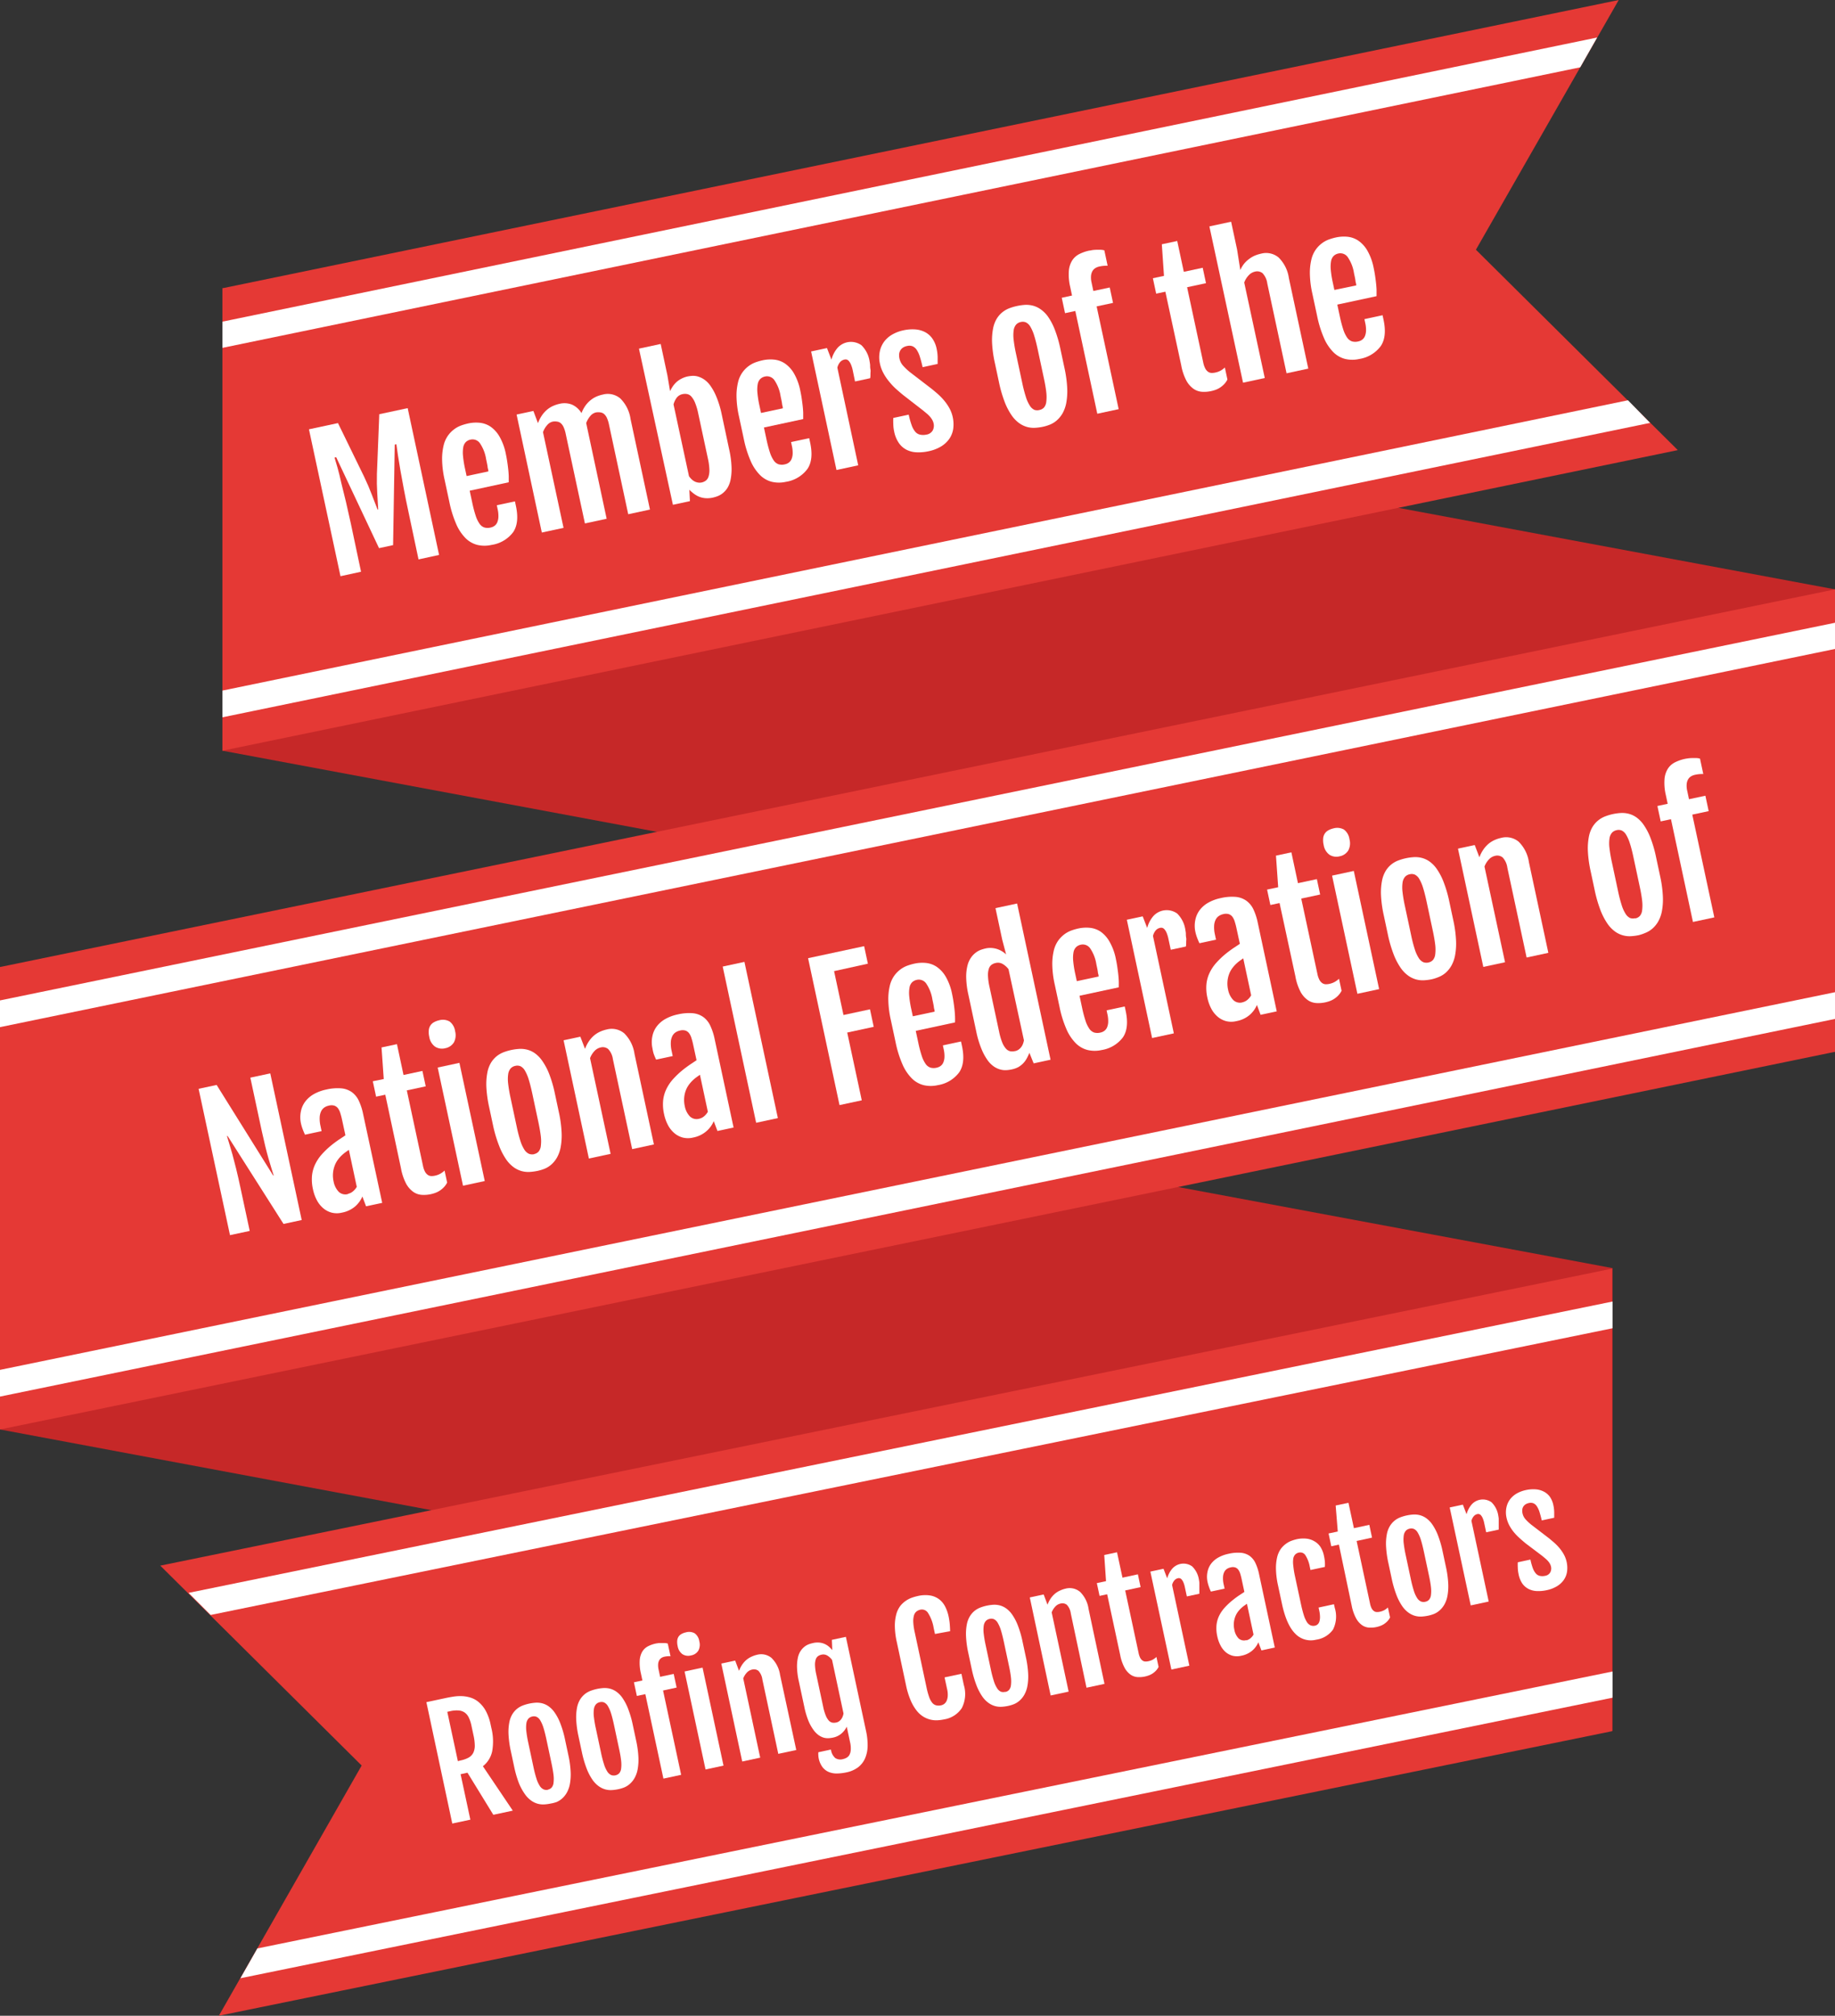 <svg xmlns="http://www.w3.org/2000/svg" width="357.2" height="392.3" viewBox="0 0 357.2 392.3"><rect x="0" y="0" width="357.2" height="392.3" fill="#333333" stroke="none"/><defs><style>.cls-1{fill:#c62828;}.cls-2{fill:#e53935;}.cls-3{fill:#fff;}</style></defs><title>usp_3</title><g id="Layer_2" data-name="Layer 2"><g id="Layer_1-2" data-name="Layer 1"><path class="cls-1" d="M313.9,336.9,0,278.2v-90l313.9,58.6v90.1Zm43.3-222.2v90L43.3,146.1v-90Z"/><path class="cls-2" d="M326.6,87.6,43.3,146.1v-90L315.1,0,287.3,48.6Zm30.6,27.1v90L0,278.2v-90ZM313.9,336.9,42.6,392.3l27.8-48.7L31.2,304.7l282.6-57.8v90h.1Z"/><path class="cls-3" d="M321.2,82.3,43.3,139.6v-5.2L316.9,77.9Zm36,116L0,271.8v-5.2l357.2-73.5ZM43.3,62.6,310.9,7.3l-3.3,5.8L43.3,67.7Zm313.9,63.7L0,199.9v-5.2l357.2-73.5ZM46.8,385l3.3-5.8,263.8-53.9V258.5L41,314.3,36.7,310l277.2-56.7v-6.4h0v83.5Z"/><path class="cls-3" d="M60.14,83.55l5.65-1.21L70.89,92.8q.83,1.74,1.44,3.35t1.16,3l.13,0q-.08-1.52-.19-3.24t-.06-3.65l.46-11.65,5.53-1.18L85.47,108l-4,.87-2-9.44q-.47-2.17-.85-4.19t-.68-3.71q-.29-1.69-.49-3t-.29-2.07l-.32.07-.32,19.56-2.74.59-8.34-17.7-.32.07q.23.74.59,2T66.44,94q.43,1.66.9,3.66t.94,4.17l2,9.44-4,.87Z"/><path class="cls-3" d="M95.68,106.05a6.12,6.12,0,0,1-2.75,0,5,5,0,0,1-2.3-1.31A8.88,8.88,0,0,1,88.81,102a21.32,21.32,0,0,1-1.34-4.32l-.93-4.34a19.14,19.14,0,0,1-.48-3.82,11.24,11.24,0,0,1,.29-2.81,5.42,5.42,0,0,1,2.09-3.19,5.33,5.33,0,0,1,1.37-.73,11.16,11.16,0,0,1,1.33-.38,7.22,7.22,0,0,1,2.26-.13,4.6,4.6,0,0,1,2.11.77A6,6,0,0,1,97.25,85a11,11,0,0,1,1.22,3.36q.15.7.26,1.43t.19,1.44q.08.71.11,1.38c0,.45,0,.87,0,1.25L91.43,95.5l.5,2.34a23.29,23.29,0,0,0,.66,2.51,5.94,5.94,0,0,0,.75,1.57,1.91,1.91,0,0,0,.95.74,2.42,2.42,0,0,0,1.25,0,1.92,1.92,0,0,0,.72-.32,1.63,1.63,0,0,0,.53-.67,3,3,0,0,0,.23-1.07,6,6,0,0,0-.16-1.55l-.15-.72,3.53-.75.19.89q.7,3.28-.54,5.1A6.43,6.43,0,0,1,95.68,106.05Zm-.62-14.3c0-.12,0-.29-.07-.5s-.07-.42-.11-.65-.09-.44-.13-.66l-.12-.56a7.56,7.56,0,0,0-1.24-3.16,1.75,1.75,0,0,0-1.8-.66,1.84,1.84,0,0,0-.91.47,1.91,1.91,0,0,0-.5,1,6.24,6.24,0,0,0-.05,1.7,19.78,19.78,0,0,0,.4,2.52l.3,1.4Z"/><path class="cls-3" d="M100.56,80.68l3.27-.7.89,2.38v0a6.81,6.81,0,0,1,.79-1.54,5.54,5.54,0,0,1,1-1.1,5,5,0,0,1,1.16-.72,6.46,6.46,0,0,1,1.25-.41,4,4,0,0,1,2.43.16,4.08,4.08,0,0,1,1.84,1.65,6.66,6.66,0,0,1,.79-1.48,5.41,5.41,0,0,1,1-1.05,5,5,0,0,1,1.13-.69,6.36,6.36,0,0,1,1.23-.39,3.78,3.78,0,0,1,3.4.75,7,7,0,0,1,2,4l3.78,17.63-4.23.91-3.75-17.48a6,6,0,0,0-.39-1.24,2.29,2.29,0,0,0-.53-.76,1.36,1.36,0,0,0-.7-.33,2.54,2.54,0,0,0-.92,0,2,2,0,0,0-1.08.68,4.44,4.44,0,0,0-.82,1.41,2.84,2.84,0,0,1,.08.3l.06.3,3.85,18-4.23.91-3.75-17.48a6,6,0,0,0-.39-1.24,2.29,2.29,0,0,0-.53-.76,1.36,1.36,0,0,0-.7-.33,2.53,2.53,0,0,0-.92,0,2,2,0,0,0-1.06.67,4.19,4.19,0,0,0-.81,1.38l4,18.62-4.23.91Z"/><path class="cls-3" d="M124.38,67.85l4.23-.91,1.31,6.13.52,3.07h0a5.69,5.69,0,0,1,.5-.91,4.9,4.9,0,0,1,.71-.84,4.42,4.42,0,0,1,1-.69,4.67,4.67,0,0,1,1.23-.44,6.58,6.58,0,0,1,.86-.11,3.31,3.31,0,0,1,1.09.12,4.31,4.31,0,0,1,1.22.57,4.86,4.86,0,0,1,1.25,1.25,10.72,10.72,0,0,1,1.16,2.15,18.58,18.58,0,0,1,1,3.27l1.49,7a18.58,18.58,0,0,1,.45,3.38,10.49,10.49,0,0,1-.18,2.44,5,5,0,0,1-.64,1.67,4.16,4.16,0,0,1-.91,1,3.77,3.77,0,0,1-1,.57,6.42,6.42,0,0,1-.89.27,4.93,4.93,0,0,1-1.49.11,4.22,4.22,0,0,1-1.25-.3,4.71,4.71,0,0,1-1-.59,7.39,7.39,0,0,1-.85-.74l.11,2.21-3.31.71Zm9.74,24.83a4.15,4.15,0,0,0,.46.55,2.57,2.57,0,0,0,.56.43,2.1,2.1,0,0,0,.66.24,2,2,0,0,0,.78,0,2.07,2.07,0,0,0,.81-.36,1.6,1.6,0,0,0,.53-.78,4,4,0,0,0,.17-1.37,11.66,11.66,0,0,0-.29-2.14l-1.89-8.81a11.5,11.5,0,0,0-.61-2.06,4.23,4.23,0,0,0-.71-1.19,1.5,1.5,0,0,0-.8-.49,2.17,2.17,0,0,0-.89,0,1.91,1.91,0,0,0-1.2.74,3.76,3.76,0,0,0-.59,1.27Z"/><path class="cls-3" d="M153,93.77a6.14,6.14,0,0,1-2.75,0,5,5,0,0,1-2.3-1.31,8.89,8.89,0,0,1-1.83-2.75,21.39,21.39,0,0,1-1.34-4.32l-.93-4.34a19.06,19.06,0,0,1-.48-3.82,11.2,11.2,0,0,1,.29-2.81,5.42,5.42,0,0,1,2.09-3.19,5.33,5.33,0,0,1,1.37-.73,11.16,11.16,0,0,1,1.33-.38,7.22,7.22,0,0,1,2.26-.13,4.59,4.59,0,0,1,2.11.77,6,6,0,0,1,1.75,1.94,11,11,0,0,1,1.22,3.36q.15.7.26,1.43t.19,1.44q.08.71.11,1.38c0,.45,0,.87,0,1.25l-7.64,1.64.5,2.34a23.29,23.29,0,0,0,.66,2.51,5.94,5.94,0,0,0,.75,1.57,1.91,1.91,0,0,0,.95.74,2.41,2.41,0,0,0,1.25,0,1.92,1.92,0,0,0,.72-.32,1.63,1.63,0,0,0,.53-.67,3,3,0,0,0,.23-1.07,6,6,0,0,0-.16-1.55l-.15-.72,3.53-.75.19.89q.7,3.28-.54,5.1A6.43,6.43,0,0,1,153,93.77Zm-.62-14.3c0-.12,0-.29-.07-.5s-.07-.42-.11-.65-.09-.44-.13-.66l-.12-.56a7.55,7.55,0,0,0-1.24-3.16,1.75,1.75,0,0,0-1.8-.66,1.84,1.84,0,0,0-.91.47,1.9,1.9,0,0,0-.5,1,6.2,6.2,0,0,0-.06,1.7,19.78,19.78,0,0,0,.4,2.52l.3,1.4Z"/><path class="cls-3" d="M157.89,68.4l3.09-.66.87,2.26a5.74,5.74,0,0,1,1.19-2.3,3.51,3.51,0,0,1,4.65-.51,5.56,5.56,0,0,1,1.59,3.17,6.92,6.92,0,0,1,.1.69c0,.27,0,.55.06.84s0,.59,0,.89,0,.58-.06.83l-2.94.63L166,72.1a6.17,6.17,0,0,0-.34-1.13,2.7,2.7,0,0,0-.4-.68,1,1,0,0,0-.43-.31.93.93,0,0,0-.46,0,1.54,1.54,0,0,0-.86.52,2.55,2.55,0,0,0-.51,1.06l4.06,19-4.23.91Z"/><path class="cls-3" d="M174.06,84a7.42,7.42,0,0,1-.17-1.48,11.2,11.2,0,0,1,0-1.18l3-.64a15,15,0,0,0,.58,2.07,4,4,0,0,0,.7,1.26,1.69,1.69,0,0,0,.92.56,2.85,2.85,0,0,0,1.21,0,1.72,1.72,0,0,0,1.27-.83,2,2,0,0,0,.17-1.33,2.47,2.47,0,0,0-.25-.68,3.73,3.73,0,0,0-.43-.62,5.34,5.34,0,0,0-.6-.6l-.77-.64-3.87-3q-.76-.62-1.49-1.28A13,13,0,0,1,173,74.17a9.67,9.67,0,0,1-1.05-1.58,7,7,0,0,1-.67-1.85,5.58,5.58,0,0,1,0-2.42,4.79,4.79,0,0,1,.88-1.9,5.26,5.26,0,0,1,1.59-1.35,7.41,7.41,0,0,1,2.09-.78,8.06,8.06,0,0,1,2.32-.18,4.9,4.9,0,0,1,1.92.53,4,4,0,0,1,1.42,1.26,5.34,5.34,0,0,1,.83,2,8.56,8.56,0,0,1,.19,1.58c0,.52,0,1,0,1.35l-2.92.63q-.26-1.13-.53-2a5.29,5.29,0,0,0-.61-1.35,1.9,1.9,0,0,0-.8-.71,1.76,1.76,0,0,0-1.09-.06,2.17,2.17,0,0,0-.88.37,1.68,1.68,0,0,0-.49.59,1.75,1.75,0,0,0-.18.7,2.9,2.9,0,0,0,.06.74,3.06,3.06,0,0,0,.7,1.41,11.71,11.71,0,0,0,1.34,1.27l4.22,3.24q.46.37,1.09.91a12.81,12.81,0,0,1,1.22,1.22,9.82,9.82,0,0,1,1.1,1.54,6.58,6.58,0,0,1,.8,4.15,4.62,4.62,0,0,1-.77,1.94,5.3,5.3,0,0,1-1.61,1.48,7.72,7.72,0,0,1-2.42.92,9,9,0,0,1-2.23.21,4.79,4.79,0,0,1-2-.47A4.15,4.15,0,0,1,175,86.26,6,6,0,0,1,174.06,84Z"/><path class="cls-3" d="M203,83.06a10.07,10.07,0,0,1-1.52.2,4.85,4.85,0,0,1-1.57-.17,4.93,4.93,0,0,1-1.56-.77,6.29,6.29,0,0,1-1.48-1.57,12.59,12.59,0,0,1-1.33-2.6,25.13,25.13,0,0,1-1.1-3.85l-.77-3.61a23.47,23.47,0,0,1-.55-3.89A12,12,0,0,1,193.3,64a5.82,5.82,0,0,1,.74-2,5,5,0,0,1,1.13-1.27,5.14,5.14,0,0,1,1.36-.76,10.56,10.56,0,0,1,1.45-.42,10.77,10.77,0,0,1,1.44-.21,5.12,5.12,0,0,1,1.53.12,4.6,4.6,0,0,1,1.54.68A6,6,0,0,1,204,61.62a12,12,0,0,1,1.33,2.54,23.9,23.9,0,0,1,1.1,3.81l.77,3.61a23.26,23.26,0,0,1,.54,3.92,12.59,12.59,0,0,1-.18,2.9,6.64,6.64,0,0,1-.73,2.05,5.39,5.39,0,0,1-1.11,1.36,4.71,4.71,0,0,1-1.32.82A8.33,8.33,0,0,1,203,83.06Zm-.66-3.27a1.6,1.6,0,0,0,.9-.5,2.07,2.07,0,0,0,.43-1.1,7.69,7.69,0,0,0,0-1.84q-.12-1.12-.47-2.74L202,68q-.35-1.62-.69-2.7a7.84,7.84,0,0,0-.73-1.7,2.12,2.12,0,0,0-.84-.84,1.57,1.57,0,0,0-1-.1,1.7,1.7,0,0,0-.95.52,2.2,2.2,0,0,0-.47,1.12,7.06,7.06,0,0,0,0,1.86,27,27,0,0,0,.47,2.75l1.21,5.66a26.69,26.69,0,0,0,.7,2.69,7,7,0,0,0,.76,1.68,2.14,2.14,0,0,0,.88.82A1.74,1.74,0,0,0,202.35,79.79Z"/><path class="cls-3" d="M209.32,60.52l-2,.43-.64-3,2-.43-.35-1.66a10.26,10.26,0,0,1-.27-3.13,4.54,4.54,0,0,1,.67-2.07,3.56,3.56,0,0,1,1.4-1.23,8.06,8.06,0,0,1,1.91-.66c.2,0,.43-.08.68-.11a7.28,7.28,0,0,1,.78-.05l.77,0a3.31,3.31,0,0,1,.7.11l.64,3a6.34,6.34,0,0,0-1.61.15,2.41,2.41,0,0,0-.77.3,1.67,1.67,0,0,0-.57.58,2.27,2.27,0,0,0-.28.92,4.17,4.17,0,0,0,.1,1.3l.35,1.66,3.19-.68.64,3-3.19.68,4.29,20-4.16.89Z"/><path class="cls-3" d="M226.85,56.77l-1.79.38-.64-3,2.16-.46-.42-6.15,3-.64,1.28,6,3.68-.79.64,3-3.68.79,3.14,14.64a4.31,4.31,0,0,0,.4,1.18,1.81,1.81,0,0,0,.55.64,1.24,1.24,0,0,0,.66.22,3,3,0,0,0,.72-.07,3.73,3.73,0,0,0,1.06-.38,4.14,4.14,0,0,0,.82-.61l.5,2.34a3.68,3.68,0,0,1-.64.91,4.64,4.64,0,0,1-.78.65,4.23,4.23,0,0,1-.87.44,6.67,6.67,0,0,1-.91.26,6.33,6.33,0,0,1-1.75.13,3.29,3.29,0,0,1-1.65-.58,4.75,4.75,0,0,1-1.4-1.61,10.43,10.43,0,0,1-1-3Z"/><path class="cls-3" d="M235.42,44.06l4.23-.91,1.16,5.41.63,4a5.35,5.35,0,0,1,.78-1.29,5.57,5.57,0,0,1,1-.92,5.24,5.24,0,0,1,1.09-.62,6.75,6.75,0,0,1,1.16-.36,3.8,3.8,0,0,1,3.42.74,7,7,0,0,1,2,4l3.78,17.63-4.23.91-3.75-17.48a3.62,3.62,0,0,0-.92-2,1.68,1.68,0,0,0-1.5-.3,2.35,2.35,0,0,0-1.19.7,4,4,0,0,0-.88,1.42l4,18.58-4.23.91Z"/><path class="cls-3" d="M264.61,69.86a6.11,6.11,0,0,1-2.75,0,5,5,0,0,1-2.3-1.31,8.88,8.88,0,0,1-1.83-2.75,21.33,21.33,0,0,1-1.34-4.32l-.93-4.34a19.14,19.14,0,0,1-.48-3.82,11.24,11.24,0,0,1,.29-2.81,5.58,5.58,0,0,1,.86-1.94,5.66,5.66,0,0,1,1.23-1.25,5.34,5.34,0,0,1,1.37-.73,11.13,11.13,0,0,1,1.33-.38,7.23,7.23,0,0,1,2.26-.13,4.61,4.61,0,0,1,2.11.77,6,6,0,0,1,1.75,1.94,11,11,0,0,1,1.22,3.36q.15.7.26,1.43t.19,1.43q.08.71.11,1.38c0,.45,0,.87,0,1.25l-7.64,1.64.5,2.34a24.14,24.14,0,0,0,.66,2.51,6,6,0,0,0,.75,1.57,1.91,1.91,0,0,0,.95.74,2.4,2.4,0,0,0,1.25,0,1.9,1.9,0,0,0,.72-.32,1.63,1.63,0,0,0,.53-.67,3,3,0,0,0,.23-1.07,6,6,0,0,0-.16-1.55l-.15-.72,3.53-.76.19.89q.7,3.28-.54,5.11A6.43,6.43,0,0,1,264.61,69.86ZM264,55.55c0-.12,0-.29-.07-.5s-.07-.42-.11-.65-.08-.45-.13-.66l-.12-.56A7.56,7.56,0,0,0,262.32,50a1.75,1.75,0,0,0-1.8-.66,1.85,1.85,0,0,0-.91.47,1.91,1.91,0,0,0-.5,1,6.28,6.28,0,0,0-.06,1.7,19.78,19.78,0,0,0,.4,2.52l.3,1.4Z"/><path class="cls-3" d="M38.66,211.9l3.51-.75,11,17.62.1,0q-.19-.66-.45-1.46t-.55-1.83q-.29-1-.62-2.34t-.69-3l-2.23-10.41,3.88-.83,6.12,28.54-3.54.76L44.31,221.09l-.13,0q.21.74.48,1.6t.59,2q.32,1.17.71,2.74t.85,3.74l1.8,8.39-3.84.82Z"/><path class="cls-3" d="M66.56,236a4.18,4.18,0,0,1-2,0,4.22,4.22,0,0,1-1.64-.86,5.28,5.28,0,0,1-1.24-1.56,8.06,8.06,0,0,1-.76-2.13,8.5,8.5,0,0,1-.19-2.6,6.62,6.62,0,0,1,.6-2.21,8.19,8.19,0,0,1,1.33-2,16.66,16.66,0,0,1,2-1.88c.38-.3.81-.62,1.29-.95l1.29-.86-.65-3q-.14-.67-.32-1.23a3.15,3.15,0,0,0-.46-1,1.54,1.54,0,0,0-.72-.54,2,2,0,0,0-1.1,0,2.47,2.47,0,0,0-.84.35,1.88,1.88,0,0,0-.63.73,3.07,3.07,0,0,0-.29,1.18,6.24,6.24,0,0,0,.16,1.7l.21,1-3.23.69q-.29-.62-.48-1.15a7.89,7.89,0,0,1-.31-1.06,5.63,5.63,0,0,1,0-2.37,4.69,4.69,0,0,1,.88-1.92,5.53,5.53,0,0,1,1.68-1.42,8.36,8.36,0,0,1,2.35-.86,9.51,9.51,0,0,1,2.94-.24,4.22,4.22,0,0,1,2.06.74,4.36,4.36,0,0,1,1.36,1.68,11.57,11.57,0,0,1,.84,2.6L74.4,234.1l-3.14.67-.72-1.91a5.28,5.28,0,0,1-1.49,2A5.55,5.55,0,0,1,66.56,236Zm1.17-3.66a2.21,2.21,0,0,0,1-.5,3.14,3.14,0,0,0,.72-.86l-1.54-7.2-.68.48a7.43,7.43,0,0,0-.8.68,6.3,6.3,0,0,0-.74.88A4.62,4.62,0,0,0,65.1,227a5.31,5.31,0,0,0-.28,1.36,5.44,5.44,0,0,0,.12,1.59,3.94,3.94,0,0,0,1,2A1.87,1.87,0,0,0,67.74,232.38Z"/><path class="cls-3" d="M75,213.05l-1.79.38-.64-3L74.7,210l-.43-6.15,3-.64,1.28,6,3.68-.79.64,3-3.68.79,3.14,14.64a4.29,4.29,0,0,0,.4,1.18,1.8,1.8,0,0,0,.55.63,1.24,1.24,0,0,0,.66.22,2.9,2.9,0,0,0,.72-.07,3.66,3.66,0,0,0,1.06-.39,4.06,4.06,0,0,0,.82-.61l.5,2.34a3.68,3.68,0,0,1-.64.91,4.6,4.6,0,0,1-.78.65,4.23,4.23,0,0,1-.87.44,6.8,6.8,0,0,1-.9.26,6.34,6.34,0,0,1-1.75.13,3.29,3.29,0,0,1-1.65-.58,4.76,4.76,0,0,1-1.4-1.61,10.42,10.42,0,0,1-1-3Z"/><path class="cls-3" d="M86.68,204a2.5,2.5,0,0,1-2-.31,2.91,2.91,0,0,1-1.12-1.91,4,4,0,0,1-.09-1.3,2,2,0,0,1,.33-.93,2,2,0,0,1,.7-.62,3.79,3.79,0,0,1,1-.37,2.68,2.68,0,0,1,2,.23,2.81,2.81,0,0,1,1.09,1.9,3,3,0,0,1-.23,2.17A2.51,2.51,0,0,1,86.68,204Zm-1.48,3.76,4.23-.91,4.93,23-4.23.91Z"/><path class="cls-3" d="M104.61,227.88a10.2,10.2,0,0,1-1.52.2,4.85,4.85,0,0,1-1.57-.17,4.9,4.9,0,0,1-1.56-.77,6.3,6.3,0,0,1-1.48-1.57,12.62,12.62,0,0,1-1.33-2.6A25.08,25.08,0,0,1,96,219.13l-.77-3.61a23.36,23.36,0,0,1-.55-3.89,12,12,0,0,1,.18-2.84,5.83,5.83,0,0,1,.74-2,5,5,0,0,1,1.13-1.27,5.13,5.13,0,0,1,1.37-.76,10.66,10.66,0,0,1,1.45-.42,10.78,10.78,0,0,1,1.44-.2,5.08,5.08,0,0,1,1.53.12,4.62,4.62,0,0,1,1.54.68,5.91,5.91,0,0,1,1.47,1.49A12,12,0,0,1,106.9,209a24,24,0,0,1,1.11,3.81l.77,3.61a23.14,23.14,0,0,1,.54,3.92,12.59,12.59,0,0,1-.18,2.91,6.62,6.62,0,0,1-.73,2.05,5.38,5.38,0,0,1-1.11,1.36,4.67,4.67,0,0,1-1.32.81A8.34,8.34,0,0,1,104.61,227.88Zm-.66-3.27a1.6,1.6,0,0,0,.9-.5,2.07,2.07,0,0,0,.43-1.1,7.69,7.69,0,0,0,0-1.84q-.13-1.12-.47-2.74l-1.21-5.67q-.35-1.62-.69-2.7a7.83,7.83,0,0,0-.73-1.7,2.13,2.13,0,0,0-.84-.84,1.57,1.57,0,0,0-1-.09,1.7,1.7,0,0,0-.95.52,2.21,2.21,0,0,0-.47,1.12,7.06,7.06,0,0,0,0,1.86,26.94,26.94,0,0,0,.47,2.75l1.21,5.67a26.83,26.83,0,0,0,.7,2.69,6.94,6.94,0,0,0,.76,1.68,2.15,2.15,0,0,0,.88.82A1.74,1.74,0,0,0,104,224.62Z"/><path class="cls-3" d="M109.71,202.46l3.26-.7.91,2.37v0a6.6,6.6,0,0,1,.8-1.54,5.56,5.56,0,0,1,1-1.1,5.11,5.11,0,0,1,1.16-.72,6.44,6.44,0,0,1,1.25-.41,3.8,3.8,0,0,1,3.42.74,7,7,0,0,1,2,4l3.78,17.63-4.23.91-3.75-17.48a3.6,3.6,0,0,0-.92-2,1.68,1.68,0,0,0-1.5-.3,2.31,2.31,0,0,0-1.17.69,4.1,4.1,0,0,0-.86,1.39l4,18.62-4.23.91Z"/><path class="cls-3" d="M134.91,221.39a4.18,4.18,0,0,1-2,0,4.22,4.22,0,0,1-1.64-.86,5.26,5.26,0,0,1-1.24-1.56,8,8,0,0,1-.76-2.13,8.47,8.47,0,0,1-.19-2.6,6.63,6.63,0,0,1,.6-2.21,8.19,8.19,0,0,1,1.33-2,16.73,16.73,0,0,1,2-1.88c.38-.3.81-.62,1.29-.95l1.29-.86-.65-3q-.14-.67-.32-1.23a3.17,3.17,0,0,0-.46-1,1.54,1.54,0,0,0-.72-.54,2,2,0,0,0-1.1,0,2.46,2.46,0,0,0-.84.35,1.87,1.87,0,0,0-.63.73,3.06,3.06,0,0,0-.29,1.18,6.16,6.16,0,0,0,.16,1.7l.21,1-3.23.69q-.29-.62-.48-1.15A8,8,0,0,1,127,204a5.61,5.61,0,0,1,0-2.37,4.67,4.67,0,0,1,.88-1.92,5.52,5.52,0,0,1,1.68-1.42,8.35,8.35,0,0,1,2.35-.86,9.47,9.47,0,0,1,2.94-.24,4.21,4.21,0,0,1,2.05.74,4.36,4.36,0,0,1,1.36,1.68,11.61,11.61,0,0,1,.85,2.6l3.69,17.23-3.14.67-.72-1.91a5.29,5.29,0,0,1-1.49,2A5.55,5.55,0,0,1,134.91,221.39Zm1.17-3.66a2.21,2.21,0,0,0,1-.5,3.13,3.13,0,0,0,.71-.86l-1.54-7.2-.68.48a7.44,7.44,0,0,0-.8.68,6.37,6.37,0,0,0-.74.88,4.73,4.73,0,0,0-.57,1.12,5.29,5.29,0,0,0-.28,1.36,5.47,5.47,0,0,0,.12,1.59,3.94,3.94,0,0,0,1,2A1.87,1.87,0,0,0,136.08,217.73Z"/><path class="cls-3" d="M140.68,188.11l4.23-.91,6.51,30.4-4.23.91Z"/><path class="cls-3" d="M157.3,186.48l10.91-2.34.73,3.41L162.36,189l1.83,8.54,5.16-1.11.73,3.41-5.16,1.11,2.83,13.19-4.33.93Z"/><path class="cls-3" d="M182.55,211.19a6.12,6.12,0,0,1-2.75,0,5,5,0,0,1-2.3-1.31,8.88,8.88,0,0,1-1.83-2.75,21.39,21.39,0,0,1-1.34-4.32l-.93-4.34a19.14,19.14,0,0,1-.48-3.82,11.3,11.3,0,0,1,.29-2.81,5.61,5.61,0,0,1,.86-1.94,5.7,5.7,0,0,1,1.23-1.25,5.34,5.34,0,0,1,1.37-.73,11.16,11.16,0,0,1,1.33-.38,7.19,7.19,0,0,1,2.26-.13,4.59,4.59,0,0,1,2.11.77,6,6,0,0,1,1.75,1.94,11,11,0,0,1,1.22,3.36q.15.7.26,1.43t.19,1.44q.08.71.11,1.38t0,1.25l-7.64,1.64.5,2.34a23.37,23.37,0,0,0,.66,2.51,5.91,5.91,0,0,0,.75,1.57,1.9,1.9,0,0,0,.95.74,2.4,2.4,0,0,0,1.25,0,1.92,1.92,0,0,0,.72-.32,1.63,1.63,0,0,0,.53-.67,3,3,0,0,0,.23-1.07,5.94,5.94,0,0,0-.16-1.55l-.15-.72,3.53-.76.19.89q.7,3.28-.54,5.11A6.43,6.43,0,0,1,182.55,211.19Zm-.62-14.3c0-.13,0-.29-.07-.5s-.07-.42-.11-.65-.09-.45-.13-.66l-.12-.56a7.55,7.55,0,0,0-1.24-3.16,1.75,1.75,0,0,0-1.8-.66,1.85,1.85,0,0,0-.91.47,1.89,1.89,0,0,0-.5,1,6.2,6.2,0,0,0-.06,1.7,19.79,19.79,0,0,0,.4,2.52l.3,1.4Z"/><path class="cls-3" d="M196.83,208.15a6.5,6.5,0,0,1-.92.12,3.7,3.7,0,0,1-1.14-.11,4.11,4.11,0,0,1-1.26-.57,5,5,0,0,1-1.27-1.26,10.48,10.48,0,0,1-1.17-2.15,18.55,18.55,0,0,1-1-3.27l-1.56-7.3a16.83,16.83,0,0,1-.43-3.33,8.9,8.9,0,0,1,.25-2.37,4.73,4.73,0,0,1,.72-1.59,4.2,4.2,0,0,1,1-1,3.88,3.88,0,0,1,1-.51q.5-.16.83-.23a4.1,4.1,0,0,1,1.21-.08,4.4,4.4,0,0,1,1.1.23,4.61,4.61,0,0,1,.93.45,4.52,4.52,0,0,1,.73.57v0l-.76-2.88-1.31-6.13,4.21-.9,6.51,30.4-3.29.71-.83-2.06a8.16,8.16,0,0,1-.46,1,4.46,4.46,0,0,1-.7,1,4.37,4.37,0,0,1-1,.79A4.89,4.89,0,0,1,196.83,208.15Zm.74-3.58a1.87,1.87,0,0,0,.71-.3,2.29,2.29,0,0,0,.51-.49,2.49,2.49,0,0,0,.34-.62,4.38,4.38,0,0,0,.19-.69l-3-13.84a3.8,3.8,0,0,0-1.1-1,1.84,1.84,0,0,0-1.38-.22,2.18,2.18,0,0,0-.82.35,1.55,1.55,0,0,0-.53.77,3.94,3.94,0,0,0-.17,1.37,11.56,11.56,0,0,0,.29,2.13l1.89,8.82a11.65,11.65,0,0,0,.61,2.07,3.93,3.93,0,0,0,.72,1.18,1.59,1.59,0,0,0,.81.49A2.11,2.11,0,0,0,197.56,204.56Z"/><path class="cls-3" d="M214.47,204.35a6.13,6.13,0,0,1-2.75,0,5,5,0,0,1-2.3-1.31,8.89,8.89,0,0,1-1.83-2.75,21.3,21.3,0,0,1-1.34-4.32l-.93-4.34a19.14,19.14,0,0,1-.48-3.82,11.26,11.26,0,0,1,.29-2.81,5.62,5.62,0,0,1,.86-1.94,5.69,5.69,0,0,1,1.23-1.25,5.31,5.31,0,0,1,1.37-.73,10.93,10.93,0,0,1,1.32-.38,7.22,7.22,0,0,1,2.26-.13,4.61,4.61,0,0,1,2.11.77A6,6,0,0,1,216,183.3a11,11,0,0,1,1.22,3.36q.15.7.26,1.43c.07.49.14,1,.19,1.43s.09.93.11,1.38,0,.87,0,1.25l-7.64,1.64.5,2.34a23.57,23.57,0,0,0,.66,2.51,5.9,5.9,0,0,0,.75,1.57,1.9,1.9,0,0,0,.94.74,2.42,2.42,0,0,0,1.25,0,1.9,1.9,0,0,0,.72-.32,1.64,1.64,0,0,0,.53-.66,3,3,0,0,0,.23-1.07,6,6,0,0,0-.16-1.55l-.15-.72,3.53-.75.19.89q.7,3.28-.54,5.11A6.43,6.43,0,0,1,214.47,204.35Zm-.62-14.3c0-.13,0-.29-.07-.5s-.07-.42-.11-.65-.09-.45-.13-.66l-.12-.56a7.56,7.56,0,0,0-1.24-3.16,1.75,1.75,0,0,0-1.8-.66,1.85,1.85,0,0,0-.91.47,1.9,1.9,0,0,0-.5,1,6.2,6.2,0,0,0-.06,1.7,19.81,19.81,0,0,0,.4,2.52l.3,1.4Z"/><path class="cls-3" d="M219.35,179l3.09-.66.87,2.26a5.76,5.76,0,0,1,1.19-2.3,3.5,3.5,0,0,1,4.65-.51,5.55,5.55,0,0,1,1.59,3.17,6.63,6.63,0,0,1,.1.69c0,.27,0,.55.06.84s0,.59,0,.89,0,.57-.06.83l-2.94.63-.46-2.14a6.15,6.15,0,0,0-.34-1.13,2.7,2.7,0,0,0-.4-.68.94.94,0,0,0-.43-.31.92.92,0,0,0-.46,0,1.53,1.53,0,0,0-.86.52,2.54,2.54,0,0,0-.51,1.06l4.06,18.95-4.23.91Z"/><path class="cls-3" d="M240.67,198.73a4.15,4.15,0,0,1-2,0,4.2,4.2,0,0,1-1.64-.86,5.29,5.29,0,0,1-1.24-1.56,8,8,0,0,1-.76-2.13,8.5,8.5,0,0,1-.19-2.6,6.63,6.63,0,0,1,.6-2.21,8.21,8.21,0,0,1,1.33-2,16.58,16.58,0,0,1,2-1.88q.57-.45,1.29-.95l1.29-.86-.65-3q-.14-.67-.32-1.23a3.15,3.15,0,0,0-.46-1,1.53,1.53,0,0,0-.72-.54,2,2,0,0,0-1.1,0,2.44,2.44,0,0,0-.84.36,1.87,1.87,0,0,0-.63.73,3.05,3.05,0,0,0-.29,1.18,6.16,6.16,0,0,0,.16,1.7l.21,1-3.23.69c-.19-.41-.35-.79-.48-1.15a7.75,7.75,0,0,1-.31-1.06,5.62,5.62,0,0,1,0-2.37,4.7,4.7,0,0,1,.88-1.92,5.55,5.55,0,0,1,1.68-1.42,8.37,8.37,0,0,1,2.35-.86,9.44,9.44,0,0,1,2.94-.24,4.22,4.22,0,0,1,2.06.74A4.37,4.37,0,0,1,244,177a11.58,11.58,0,0,1,.84,2.6l3.69,17.23-3.14.67-.72-1.91a5.28,5.28,0,0,1-1.49,2A5.54,5.54,0,0,1,240.67,198.73Zm1.17-3.66a2.24,2.24,0,0,0,1-.5,3.16,3.16,0,0,0,.71-.86l-1.54-7.2-.68.48a7.42,7.42,0,0,0-.8.68,6.25,6.25,0,0,0-.74.88,4.64,4.64,0,0,0-.57,1.12,5.29,5.29,0,0,0-.28,1.36,5.43,5.43,0,0,0,.12,1.59,4,4,0,0,0,1,2A1.87,1.87,0,0,0,241.85,195.08Z"/><path class="cls-3" d="M249.08,175.75l-1.79.38-.64-3,2.16-.46-.43-6.15,3-.64,1.28,6,3.68-.79.64,3-3.68.79,3.14,14.64a4.32,4.32,0,0,0,.4,1.18,1.79,1.79,0,0,0,.55.63,1.23,1.23,0,0,0,.66.22,3,3,0,0,0,.72-.07,3.72,3.72,0,0,0,1.06-.39,4.14,4.14,0,0,0,.82-.61l.5,2.34a3.68,3.68,0,0,1-.64.91,4.51,4.51,0,0,1-.78.65,4.21,4.21,0,0,1-.87.44,6.66,6.66,0,0,1-.9.26,6.34,6.34,0,0,1-1.75.13,3.3,3.3,0,0,1-1.65-.58,4.76,4.76,0,0,1-1.4-1.61,10.42,10.42,0,0,1-1-3Z"/><path class="cls-3" d="M260.78,166.65a2.49,2.49,0,0,1-2-.31,2.91,2.91,0,0,1-1.12-1.91,4,4,0,0,1-.09-1.3,2,2,0,0,1,.33-.93,2,2,0,0,1,.7-.62,3.8,3.8,0,0,1,1-.37,2.69,2.69,0,0,1,2,.23,2.82,2.82,0,0,1,1.09,1.9,3,3,0,0,1-.23,2.17A2.51,2.51,0,0,1,260.78,166.65Zm-1.48,3.76,4.23-.91,4.93,23-4.23.91Z"/><path class="cls-3" d="M278.72,190.58a10.1,10.1,0,0,1-1.52.2,4.85,4.85,0,0,1-1.57-.17,4.93,4.93,0,0,1-1.56-.77,6.34,6.34,0,0,1-1.48-1.57,12.6,12.6,0,0,1-1.33-2.6,25.25,25.25,0,0,1-1.11-3.85l-.77-3.61a23.48,23.48,0,0,1-.55-3.9,12,12,0,0,1,.18-2.84,5.83,5.83,0,0,1,.74-2,4.92,4.92,0,0,1,1.13-1.27,5.08,5.08,0,0,1,1.37-.76,10.63,10.63,0,0,1,1.45-.42,10.76,10.76,0,0,1,1.44-.2,5.11,5.11,0,0,1,1.53.12,4.63,4.63,0,0,1,1.54.68,5.93,5.93,0,0,1,1.47,1.49,11.91,11.91,0,0,1,1.33,2.54,23.93,23.93,0,0,1,1.11,3.81l.77,3.61a23.15,23.15,0,0,1,.54,3.92,12.65,12.65,0,0,1-.18,2.91,6.66,6.66,0,0,1-.73,2.05,5.37,5.37,0,0,1-1.11,1.37,4.69,4.69,0,0,1-1.32.81A8.46,8.46,0,0,1,278.72,190.58Zm-.67-3.26a1.6,1.6,0,0,0,.9-.5,2.07,2.07,0,0,0,.43-1.1,7.79,7.79,0,0,0,0-1.84q-.13-1.12-.47-2.74l-1.21-5.67q-.35-1.62-.69-2.7a7.8,7.8,0,0,0-.73-1.7,2.13,2.13,0,0,0-.84-.84,1.57,1.57,0,0,0-1-.09,1.69,1.69,0,0,0-.95.52,2.21,2.21,0,0,0-.47,1.12,7.13,7.13,0,0,0,0,1.86,27,27,0,0,0,.47,2.75l1.21,5.67a26.76,26.76,0,0,0,.7,2.69,7,7,0,0,0,.76,1.68,2.14,2.14,0,0,0,.88.82A1.73,1.73,0,0,0,278.06,187.32Z"/><path class="cls-3" d="M283.81,165.16l3.26-.7.91,2.38v0a6.62,6.62,0,0,1,.8-1.54,5.62,5.62,0,0,1,1-1.1,5.05,5.05,0,0,1,1.17-.72,6.42,6.42,0,0,1,1.25-.41,3.81,3.81,0,0,1,3.42.74,7,7,0,0,1,2,4l3.78,17.63-4.23.91-3.75-17.48a3.61,3.61,0,0,0-.92-2,1.67,1.67,0,0,0-1.5-.3,2.31,2.31,0,0,0-1.17.69,4.1,4.1,0,0,0-.86,1.39l4,18.62-4.23.91Z"/><path class="cls-3" d="M319,182a10.23,10.23,0,0,1-1.52.2,4.79,4.79,0,0,1-3.14-.94,6.3,6.3,0,0,1-1.48-1.57,12.62,12.62,0,0,1-1.33-2.6,25.3,25.3,0,0,1-1.11-3.85l-.77-3.61a23.38,23.38,0,0,1-.55-3.89,12,12,0,0,1,.18-2.84,5.82,5.82,0,0,1,.74-2,5,5,0,0,1,1.13-1.27,5.08,5.08,0,0,1,1.37-.77,10.22,10.22,0,0,1,2.89-.63,5.09,5.09,0,0,1,1.53.12,4.62,4.62,0,0,1,1.54.68,5.93,5.93,0,0,1,1.47,1.49,12,12,0,0,1,1.33,2.54,23.78,23.78,0,0,1,1.1,3.81l.77,3.61a23.14,23.14,0,0,1,.54,3.92,12.59,12.59,0,0,1-.18,2.9,6.66,6.66,0,0,1-.73,2.05,5.39,5.39,0,0,1-1.11,1.36,4.69,4.69,0,0,1-1.32.82A8.42,8.42,0,0,1,319,182Zm-.67-3.26a1.61,1.61,0,0,0,.9-.5,2.08,2.08,0,0,0,.43-1.1,7.64,7.64,0,0,0,0-1.84q-.12-1.12-.47-2.74l-1.21-5.67c-.23-1.08-.46-2-.69-2.7a7.79,7.79,0,0,0-.73-1.7,2.13,2.13,0,0,0-.84-.84,1.56,1.56,0,0,0-1-.09,1.7,1.7,0,0,0-.95.52,2.2,2.2,0,0,0-.47,1.12,7.06,7.06,0,0,0,0,1.86,27.21,27.21,0,0,0,.47,2.75l1.21,5.67a27.1,27.1,0,0,0,.7,2.69,6.94,6.94,0,0,0,.76,1.68,2.14,2.14,0,0,0,.88.82A1.73,1.73,0,0,0,318.3,178.7Z"/><path class="cls-3" d="M325.27,159.43l-2,.43-.64-3,2-.43-.35-1.65a10.3,10.3,0,0,1-.27-3.13,4.55,4.55,0,0,1,.67-2.07,3.55,3.55,0,0,1,1.4-1.23,8.06,8.06,0,0,1,1.91-.66q.3-.06.68-.11a7.28,7.28,0,0,1,.78-.05l.77,0a3.31,3.31,0,0,1,.7.11l.64,3a6.37,6.37,0,0,0-1.61.15,2.38,2.38,0,0,0-.77.3,1.67,1.67,0,0,0-.57.58,2.25,2.25,0,0,0-.28.92,4.2,4.2,0,0,0,.1,1.3l.35,1.65,3.19-.68.64,3-3.19.68,4.29,20-4.16.89Z"/><path class="cls-3" d="M83,331.27l3.89-.83q.67-.14,1.47-.26A8.5,8.5,0,0,1,90,330.1a6.48,6.48,0,0,1,1.67.31,4.63,4.63,0,0,1,1.57.9A6,6,0,0,1,94.58,333a9.65,9.65,0,0,1,.93,2.66l.13.6a10.87,10.87,0,0,1,.17,4.56A5,5,0,0,1,94,343.74l5.82,8.64-3.79.81L91,345l-1.34.29,1.9,8.85-3.52.75Zm6.67,11.34a5.42,5.42,0,0,0,1.55-.55,2.24,2.24,0,0,0,.9-.92,3.15,3.15,0,0,0,.3-1.43,9.67,9.67,0,0,0-.25-2l-.4-1.87a6.79,6.79,0,0,0-.5-1.54,2.53,2.53,0,0,0-.8-1,2.4,2.4,0,0,0-1.18-.41,5.56,5.56,0,0,0-1.68.14l-.54.12,2.06,9.6Z"/><path class="cls-3" d="M107.2,351a8.22,8.22,0,0,1-1.26.17,4,4,0,0,1-1.3-.14,4.11,4.11,0,0,1-1.29-.64,5.21,5.21,0,0,1-1.23-1.3A10.47,10.47,0,0,1,101,347a20.84,20.84,0,0,1-.92-3.19l-.64-3a19.5,19.5,0,0,1-.45-3.23,9.92,9.92,0,0,1,.15-2.36,4.8,4.8,0,0,1,.61-1.63,4.11,4.11,0,0,1,.94-1.06,4.23,4.23,0,0,1,1.13-.63,8.66,8.66,0,0,1,1.2-.35,9,9,0,0,1,1.19-.17,4.26,4.26,0,0,1,1.27.1,3.84,3.84,0,0,1,1.27.57,4.85,4.85,0,0,1,1.22,1.24,9.87,9.87,0,0,1,1.1,2.1,19.8,19.8,0,0,1,.92,3.16l.64,3a19.2,19.2,0,0,1,.45,3.25,10.44,10.44,0,0,1-.15,2.41,5.49,5.49,0,0,1-.61,1.7,4.44,4.44,0,0,1-.92,1.13,3.9,3.9,0,0,1-1.09.68A7,7,0,0,1,107.2,351Zm-.55-2.71a1.32,1.32,0,0,0,.74-.41,1.7,1.7,0,0,0,.36-.91,6.34,6.34,0,0,0,0-1.52q-.11-.93-.39-2.27l-1-4.69q-.29-1.34-.57-2.24a6.49,6.49,0,0,0-.61-1.41,1.75,1.75,0,0,0-.7-.7,1.3,1.3,0,0,0-.85-.08,1.41,1.41,0,0,0-.78.43,1.83,1.83,0,0,0-.39.93,5.92,5.92,0,0,0,0,1.54,22.45,22.45,0,0,0,.39,2.28l1,4.69a22.27,22.27,0,0,0,.58,2.23,5.72,5.72,0,0,0,.63,1.39,1.77,1.77,0,0,0,.73.68A1.43,1.43,0,0,0,106.65,348.33Z"/><path class="cls-3" d="M120.36,348.21a8.12,8.12,0,0,1-1.26.17,4,4,0,0,1-1.3-.14,4.14,4.14,0,0,1-1.29-.64,5.21,5.21,0,0,1-1.23-1.3,10.52,10.52,0,0,1-1.1-2.15,20.92,20.92,0,0,1-.92-3.19l-.64-3a19.49,19.49,0,0,1-.45-3.23,9.87,9.87,0,0,1,.15-2.36,4.8,4.8,0,0,1,.61-1.63,4.15,4.15,0,0,1,.94-1.06,4.2,4.2,0,0,1,1.13-.63,8.64,8.64,0,0,1,1.2-.35,9,9,0,0,1,1.2-.17,4.26,4.26,0,0,1,1.27.1,3.84,3.84,0,0,1,1.27.57,4.89,4.89,0,0,1,1.22,1.24,9.87,9.87,0,0,1,1.1,2.1,19.81,19.81,0,0,1,.92,3.16l.64,3a19.22,19.22,0,0,1,.45,3.25,10.49,10.49,0,0,1-.15,2.41,5.46,5.46,0,0,1-.61,1.7,4.44,4.44,0,0,1-.92,1.13,3.86,3.86,0,0,1-1.09.68A6.92,6.92,0,0,1,120.36,348.21Zm-.55-2.71a1.33,1.33,0,0,0,.74-.41,1.7,1.7,0,0,0,.36-.91,6.29,6.29,0,0,0,0-1.52q-.1-.93-.39-2.27l-1-4.69q-.29-1.34-.57-2.24a6.5,6.5,0,0,0-.61-1.41,1.75,1.75,0,0,0-.7-.7,1.29,1.29,0,0,0-.85-.08,1.41,1.41,0,0,0-.79.43,1.83,1.83,0,0,0-.39.93,5.88,5.88,0,0,0,0,1.54,22.37,22.37,0,0,0,.39,2.28l1,4.69a22.3,22.3,0,0,0,.58,2.23,5.76,5.76,0,0,0,.63,1.39,1.78,1.78,0,0,0,.73.68A1.44,1.44,0,0,0,119.8,345.51Z"/><path class="cls-3" d="M125.62,329.71l-1.65.35-.57-2.66,1.65-.35-.29-1.37a8.68,8.68,0,0,1-.23-2.59,3.85,3.85,0,0,1,.53-1.71,2.82,2.82,0,0,1,1.11-1,6.22,6.22,0,0,1,1.53-.53l.53-.08a5.3,5.3,0,0,1,.6,0l.61,0a2.43,2.43,0,0,1,.55.1l.53,2.46a4.27,4.27,0,0,0-1.2.1,1.67,1.67,0,0,0-.58.24,1.32,1.32,0,0,0-.43.48,1.83,1.83,0,0,0-.2.75,3.85,3.85,0,0,0,.1,1.07l.29,1.37,2.64-.57.57,2.66-2.64.57,3.52,16.41-3.45.74Zm8.87-7.53a2.07,2.07,0,0,1-1.65-.25,2.41,2.41,0,0,1-.93-1.58,3.3,3.3,0,0,1-.08-1.08,1.7,1.7,0,0,1,.27-.77,1.68,1.68,0,0,1,.58-.51,3.17,3.17,0,0,1,.86-.31,2.22,2.22,0,0,1,1.69.19,2.33,2.33,0,0,1,.9,1.57,2.46,2.46,0,0,1-.19,1.8A2.08,2.08,0,0,1,134.49,322.18Zm-1.23,3.12,3.5-.75,4.08,19.07-3.5.75Z"/><path class="cls-3" d="M140.41,323.76l2.7-.58.75,2h0a5.53,5.53,0,0,1,.66-1.28,4.73,4.73,0,0,1,.84-.91,4.2,4.2,0,0,1,1-.6,5.25,5.25,0,0,1,1-.34,3.14,3.14,0,0,1,2.83.62,5.8,5.8,0,0,1,1.66,3.31L155,340.58l-3.5.75-3.1-14.48a3,3,0,0,0-.76-1.67,1.4,1.4,0,0,0-1.24-.25,1.92,1.92,0,0,0-1,.57,3.41,3.41,0,0,0-.72,1.15l3.3,15.42-3.5.75Z"/><path class="cls-3" d="M161.75,340.49a2.68,2.68,0,0,0,.83,1.65,1.84,1.84,0,0,0,1.52.21,2.45,2.45,0,0,0,.72-.28,1.43,1.43,0,0,0,.54-.56,2.39,2.39,0,0,0,.25-1,5.16,5.16,0,0,0-.14-1.46l-.64-3a4.29,4.29,0,0,1-1,1.3,3.64,3.64,0,0,1-1.74.83,5.49,5.49,0,0,1-.76.1,3.09,3.09,0,0,1-.95-.09,3.39,3.39,0,0,1-1-.48,4.25,4.25,0,0,1-1-1,8.59,8.59,0,0,1-1-1.78,15.64,15.64,0,0,1-.81-2.72l-1.07-5a14.21,14.21,0,0,1-.35-2.68,8.09,8.09,0,0,1,.17-1.94,3.75,3.75,0,0,1,.55-1.32,3.66,3.66,0,0,1,.78-.83,3.16,3.16,0,0,1,.85-.46,6.57,6.57,0,0,1,.78-.22,3.92,3.92,0,0,1,1.26-.08,3.31,3.31,0,0,1,1.84.81,5.67,5.67,0,0,1,.63.65l-.08-2,2.73-.58,3.92,18.3a12.7,12.7,0,0,1,.31,2.94,6.31,6.31,0,0,1-.49,2.39,4.42,4.42,0,0,1-1.36,1.75,5.62,5.62,0,0,1-2.3,1,9.29,9.29,0,0,1-1.81.21,4,4,0,0,1-1.58-.28,3,3,0,0,1-1.23-.94,4.26,4.26,0,0,1-.76-1.77,3.64,3.64,0,0,1-.06-.49,4.72,4.72,0,0,1,0-.65Zm1-5.25a1.57,1.57,0,0,0,.59-.25,1.83,1.83,0,0,0,.42-.42,2.22,2.22,0,0,0,.28-.52,3.32,3.32,0,0,0,.16-.57l-2.23-10.43a3.15,3.15,0,0,0-.91-.84,1.53,1.53,0,0,0-1.15-.18,1.8,1.8,0,0,0-.68.29,1.29,1.29,0,0,0-.44.64,3.24,3.24,0,0,0-.14,1.13,9.51,9.51,0,0,0,.24,1.76l1.34,6.27a9.71,9.71,0,0,0,.5,1.72,3.36,3.36,0,0,0,.59,1,1.32,1.32,0,0,0,.67.41A1.78,1.78,0,0,0,162.71,335.24Z"/><path class="cls-3" d="M183.8,334.62a8.79,8.79,0,0,1-1.22.17,4.8,4.8,0,0,1-2.78-.66,5,5,0,0,1-1.34-1.18,8.8,8.8,0,0,1-1.18-2,15.29,15.29,0,0,1-.92-3l-1.79-8.38a14.79,14.79,0,0,1-.38-3.11,8.67,8.67,0,0,1,.28-2.29,4.79,4.79,0,0,1,.76-1.6,4.89,4.89,0,0,1,1.06-1,5,5,0,0,1,1.19-.62,9.22,9.22,0,0,1,1.15-.33,6.29,6.29,0,0,1,2.45-.11,4,4,0,0,1,1.75.75,4.17,4.17,0,0,1,1.16,1.42,7.65,7.65,0,0,1,.66,1.89,12.3,12.3,0,0,1,.22,1.42q.06.66.08,1.47L182,318l-.26-1.21a7.75,7.75,0,0,0-1.06-2.83,1.4,1.4,0,0,0-1.47-.7,1.91,1.91,0,0,0-.83.38,1.55,1.55,0,0,0-.48.79,4.18,4.18,0,0,0-.12,1.31,11.74,11.74,0,0,0,.28,1.92l2.31,10.8a13.94,13.94,0,0,0,.5,1.82,3.69,3.69,0,0,0,.59,1.1,1.45,1.45,0,0,0,.75.5,2.13,2.13,0,0,0,1,0,1.49,1.49,0,0,0,.63-.3,1.57,1.57,0,0,0,.45-.62,2.77,2.77,0,0,0,.2-.94,4.66,4.66,0,0,0-.12-1.26l-.5-2.31,3.28-.7.47,2.19a6,6,0,0,1-.4,4.49A5.09,5.09,0,0,1,183.8,334.62Z"/><path class="cls-3" d="M196.24,332a8.22,8.22,0,0,1-1.26.17,4,4,0,0,1-1.3-.14,4.13,4.13,0,0,1-1.29-.64,5.2,5.2,0,0,1-1.23-1.3,10.52,10.52,0,0,1-1.1-2.15,20.81,20.81,0,0,1-.92-3.19l-.64-3a19.49,19.49,0,0,1-.45-3.23,9.87,9.87,0,0,1,.15-2.36,4.77,4.77,0,0,1,.61-1.63,4.13,4.13,0,0,1,.94-1.06,4.22,4.22,0,0,1,1.13-.63,8.78,8.78,0,0,1,1.2-.35,9,9,0,0,1,1.19-.17,4.26,4.26,0,0,1,1.27.1,3.84,3.84,0,0,1,1.27.57,4.9,4.9,0,0,1,1.22,1.24,9.92,9.92,0,0,1,1.1,2.1,19.81,19.81,0,0,1,.92,3.16l.64,3a19.32,19.32,0,0,1,.45,3.25,10.5,10.5,0,0,1-.15,2.41,5.52,5.52,0,0,1-.61,1.7,4.46,4.46,0,0,1-.92,1.13,3.88,3.88,0,0,1-1.09.68A6.94,6.94,0,0,1,196.24,332Zm-.55-2.71a1.32,1.32,0,0,0,.74-.41,1.7,1.7,0,0,0,.36-.91,6.29,6.29,0,0,0,0-1.52q-.1-.93-.39-2.27l-1-4.69q-.29-1.34-.57-2.24a6.55,6.55,0,0,0-.61-1.41,1.75,1.75,0,0,0-.7-.7,1.29,1.29,0,0,0-.85-.08,1.41,1.41,0,0,0-.79.43,1.83,1.83,0,0,0-.39.93,5.92,5.92,0,0,0,0,1.54,22.71,22.71,0,0,0,.39,2.28l1,4.69a22.3,22.3,0,0,0,.58,2.23,5.68,5.68,0,0,0,.63,1.39,1.78,1.78,0,0,0,.73.68A1.44,1.44,0,0,0,195.69,329.25Z"/><path class="cls-3" d="M200.46,310.89l2.7-.58.75,2h0a5.49,5.49,0,0,1,.66-1.28,4.7,4.7,0,0,1,.84-.91,4.2,4.2,0,0,1,1-.6,5.25,5.25,0,0,1,1-.34,3.15,3.15,0,0,1,2.83.62,5.8,5.8,0,0,1,1.66,3.32L215,327.71l-3.5.75L208.44,314a3,3,0,0,0-.76-1.67,1.39,1.39,0,0,0-1.24-.25,1.91,1.91,0,0,0-1,.57,3.38,3.38,0,0,0-.72,1.15l3.3,15.42-3.5.75Z"/><path class="cls-3" d="M215.52,310.27l-1.48.32-.53-2.49,1.79-.38-.35-5.09,2.49-.53,1.06,4.94,3-.65.53,2.49-3,.65,2.6,12.13a3.59,3.59,0,0,0,.33,1,1.49,1.49,0,0,0,.45.52,1,1,0,0,0,.54.18,2.46,2.46,0,0,0,.6-.06,3.08,3.08,0,0,0,.88-.32,3.46,3.46,0,0,0,.68-.51l.42,1.94a3.08,3.08,0,0,1-.53.75,4,4,0,0,1-.65.54,3.65,3.65,0,0,1-.72.36,5.57,5.57,0,0,1-.75.22,5.25,5.25,0,0,1-1.45.11,2.73,2.73,0,0,1-1.36-.48,3.94,3.94,0,0,1-1.16-1.34,8.61,8.61,0,0,1-.85-2.45Z"/><path class="cls-3" d="M223.93,305.86l2.56-.55.72,1.87a4.75,4.75,0,0,1,1-1.91,2.91,2.91,0,0,1,3.86-.42,4.6,4.6,0,0,1,1.32,2.63,5.66,5.66,0,0,1,.08.57q0,.33,0,.7c0,.24,0,.49,0,.74s0,.48,0,.68l-2.44.52-.38-1.77a5,5,0,0,0-.28-.94,2.23,2.23,0,0,0-.33-.56.71.71,0,0,0-.74-.27,1.26,1.26,0,0,0-.71.44,2.11,2.11,0,0,0-.43.88l3.36,15.7-3.5.75Z"/><path class="cls-3" d="M241.6,322.24a3.47,3.47,0,0,1-1.65,0,3.53,3.53,0,0,1-1.36-.71,4.39,4.39,0,0,1-1-1.29,6.7,6.7,0,0,1-.63-1.77,7,7,0,0,1-.16-2.15,5.5,5.5,0,0,1,.5-1.83,6.78,6.78,0,0,1,1.11-1.63,13.46,13.46,0,0,1,1.68-1.55q.47-.38,1.07-.79l1.07-.71-.54-2.52q-.12-.55-.26-1a2.6,2.6,0,0,0-.38-.79,1.27,1.27,0,0,0-.6-.45,1.67,1.67,0,0,0-.92,0,2,2,0,0,0-.7.29,1.55,1.55,0,0,0-.52.6,2.54,2.54,0,0,0-.24,1,5.13,5.13,0,0,0,.13,1.41l.18.83-2.67.57c-.16-.34-.29-.66-.4-1a6.76,6.76,0,0,1-.25-.88,4.66,4.66,0,0,1,0-2,3.88,3.88,0,0,1,.73-1.59,4.57,4.57,0,0,1,1.39-1.17,6.91,6.91,0,0,1,1.95-.71,7.8,7.8,0,0,1,2.43-.2,3.49,3.49,0,0,1,1.7.61,3.63,3.63,0,0,1,1.13,1.4,9.64,9.64,0,0,1,.7,2.15l3.06,14.28-2.6.56-.6-1.58a4.4,4.4,0,0,1-1.23,1.65A4.59,4.59,0,0,1,241.6,322.24Zm1-3a1.85,1.85,0,0,0,.82-.41,2.62,2.62,0,0,0,.59-.71l-1.28-6-.57.4a6.05,6.05,0,0,0-.66.56,5.09,5.09,0,0,0-.61.72,3.89,3.89,0,0,0-.47.93,4.38,4.38,0,0,0-.24,1.13,4.54,4.54,0,0,0,.1,1.32,3.27,3.27,0,0,0,.81,1.67A1.55,1.55,0,0,0,242.58,319.2Z"/><path class="cls-3" d="M256.21,319.11a4.2,4.2,0,0,1-4.1-1.19q-1.69-1.71-2.56-5.77l-.77-3.6a16.17,16.17,0,0,1-.4-3.17,9.12,9.12,0,0,1,.23-2.32,4.75,4.75,0,0,1,.7-1.6,4.51,4.51,0,0,1,1-1,4.22,4.22,0,0,1,1.1-.6,8.46,8.46,0,0,1,1-.3,6,6,0,0,1,1.83-.12,3.86,3.86,0,0,1,1.55.48A3.54,3.54,0,0,1,257,301a5.06,5.06,0,0,1,.72,1.79,9.2,9.2,0,0,1,.18,1.16,8.13,8.13,0,0,1,0,1l-2.8.6-.14-.64a6.14,6.14,0,0,0-.82-2.18,1.18,1.18,0,0,0-1.29-.57,1.4,1.4,0,0,0-.71.36,1.52,1.52,0,0,0-.39.8,4.86,4.86,0,0,0,0,1.37,17,17,0,0,0,.33,2.07l1.16,5.41q.27,1.25.54,2.1a5.71,5.71,0,0,0,.59,1.36,1.72,1.72,0,0,0,.72.68,1.47,1.47,0,0,0,.91.07,1.11,1.11,0,0,0,.48-.24,1.21,1.21,0,0,0,.34-.53,2.88,2.88,0,0,0,.13-.88,5.75,5.75,0,0,0-.15-1.28l-.13-.59,3-.65.16.73a5.66,5.66,0,0,1-.35,4.21A4.87,4.87,0,0,1,256.21,319.11Z"/><path class="cls-3" d="M260.63,300.61l-1.48.32-.53-2.49,1.79-.38L260,293l2.49-.53,1.06,4.94,3-.65.53,2.49-3,.65,2.6,12.13a3.59,3.59,0,0,0,.33,1,1.5,1.5,0,0,0,.45.52,1,1,0,0,0,.55.18,2.51,2.51,0,0,0,.6-.06,3.11,3.11,0,0,0,.88-.32,3.48,3.48,0,0,0,.68-.51l.42,1.94a3.07,3.07,0,0,1-.53.75,4,4,0,0,1-.65.54,3.64,3.64,0,0,1-.72.36,5.51,5.51,0,0,1-.75.22,5.25,5.25,0,0,1-1.45.11,2.73,2.73,0,0,1-1.36-.48,3.93,3.93,0,0,1-1.16-1.34,8.61,8.61,0,0,1-.85-2.45Z"/><path class="cls-3" d="M278,314.44a8.35,8.35,0,0,1-1.26.17,4,4,0,0,1-1.3-.14,4.13,4.13,0,0,1-1.29-.64,5.2,5.2,0,0,1-1.23-1.3,10.47,10.47,0,0,1-1.1-2.15,20.81,20.81,0,0,1-.92-3.19l-.64-3a19.5,19.5,0,0,1-.45-3.23,9.88,9.88,0,0,1,.15-2.36,4.78,4.78,0,0,1,.61-1.63,4.15,4.15,0,0,1,.94-1.06,4.24,4.24,0,0,1,1.13-.63,8.64,8.64,0,0,1,1.2-.35,9,9,0,0,1,1.2-.17,4.26,4.26,0,0,1,1.27.1,3.84,3.84,0,0,1,1.27.57,4.9,4.9,0,0,1,1.22,1.24,9.92,9.92,0,0,1,1.1,2.1,19.84,19.84,0,0,1,.92,3.16l.64,3a19.32,19.32,0,0,1,.45,3.25,10.49,10.49,0,0,1-.15,2.41,5.52,5.52,0,0,1-.61,1.7,4.46,4.46,0,0,1-.92,1.13,3.86,3.86,0,0,1-1.09.68A6.94,6.94,0,0,1,278,314.44Zm-.55-2.71a1.33,1.33,0,0,0,.74-.41,1.71,1.71,0,0,0,.36-.91,6.29,6.29,0,0,0,0-1.52q-.1-.93-.39-2.27l-1-4.69q-.29-1.34-.57-2.24a6.54,6.54,0,0,0-.61-1.41,1.75,1.75,0,0,0-.7-.7,1.29,1.29,0,0,0-.85-.08,1.41,1.41,0,0,0-.79.43,1.83,1.83,0,0,0-.39.93,5.92,5.92,0,0,0,0,1.54,22.73,22.73,0,0,0,.39,2.28l1,4.69a22.34,22.34,0,0,0,.58,2.23,5.72,5.72,0,0,0,.63,1.39,1.77,1.77,0,0,0,.73.68A1.44,1.44,0,0,0,277.43,311.74Z"/><path class="cls-3" d="M282.2,293.38l2.56-.55.72,1.87a4.76,4.76,0,0,1,1-1.91,2.91,2.91,0,0,1,3.86-.42,4.6,4.6,0,0,1,1.32,2.63,5.66,5.66,0,0,1,.08.57q0,.33,0,.7c0,.25,0,.49,0,.74s0,.48,0,.68l-2.44.52-.38-1.77a5,5,0,0,0-.28-.94,2.2,2.2,0,0,0-.33-.56.71.71,0,0,0-.74-.27,1.26,1.26,0,0,0-.71.44,2.11,2.11,0,0,0-.43.88l3.36,15.7-3.5.75Z"/><path class="cls-3" d="M295.59,306.28a6.24,6.24,0,0,1-.14-1.23,9.46,9.46,0,0,1,0-1l2.46-.53a12.3,12.3,0,0,0,.48,1.71,3.34,3.34,0,0,0,.58,1,1.41,1.41,0,0,0,.76.46,2.38,2.38,0,0,0,1,0,1.42,1.42,0,0,0,1.05-.69,1.61,1.61,0,0,0,.14-1.1,2.09,2.09,0,0,0-.21-.56,3.15,3.15,0,0,0-.36-.51,4.5,4.5,0,0,0-.5-.49l-.63-.53L297,300.38q-.63-.52-1.23-1.06a10.64,10.64,0,0,1-1.1-1.15,7.93,7.93,0,0,1-.87-1.31,5.86,5.86,0,0,1-.55-1.53,4.62,4.62,0,0,1,0-2,4,4,0,0,1,.73-1.58,4.37,4.37,0,0,1,1.32-1.12A6.11,6.11,0,0,1,297,290a6.63,6.63,0,0,1,1.92-.15,4.06,4.06,0,0,1,1.59.44,3.36,3.36,0,0,1,1.18,1,4.44,4.44,0,0,1,.69,1.66,7.22,7.22,0,0,1,.16,1.31c0,.43,0,.8,0,1.12l-2.42.52q-.22-.94-.44-1.63a4.4,4.4,0,0,0-.51-1.11,1.59,1.59,0,0,0-.66-.59,1.46,1.46,0,0,0-.9-.05,1.82,1.82,0,0,0-.73.31,1.39,1.39,0,0,0-.56,1.07,2.4,2.4,0,0,0,.05.61,2.53,2.53,0,0,0,.58,1.16,9.68,9.68,0,0,0,1.11,1.05l3.5,2.68.9.76a10.79,10.79,0,0,1,1,1,8.15,8.15,0,0,1,.91,1.28,5.46,5.46,0,0,1,.67,3.44,3.81,3.81,0,0,1-.64,1.61,4.39,4.39,0,0,1-1.34,1.23,6.38,6.38,0,0,1-2,.76,7.48,7.48,0,0,1-1.85.17,4,4,0,0,1-1.62-.39,3.43,3.43,0,0,1-1.26-1.08A5,5,0,0,1,295.59,306.28Z"/></g></g></svg>